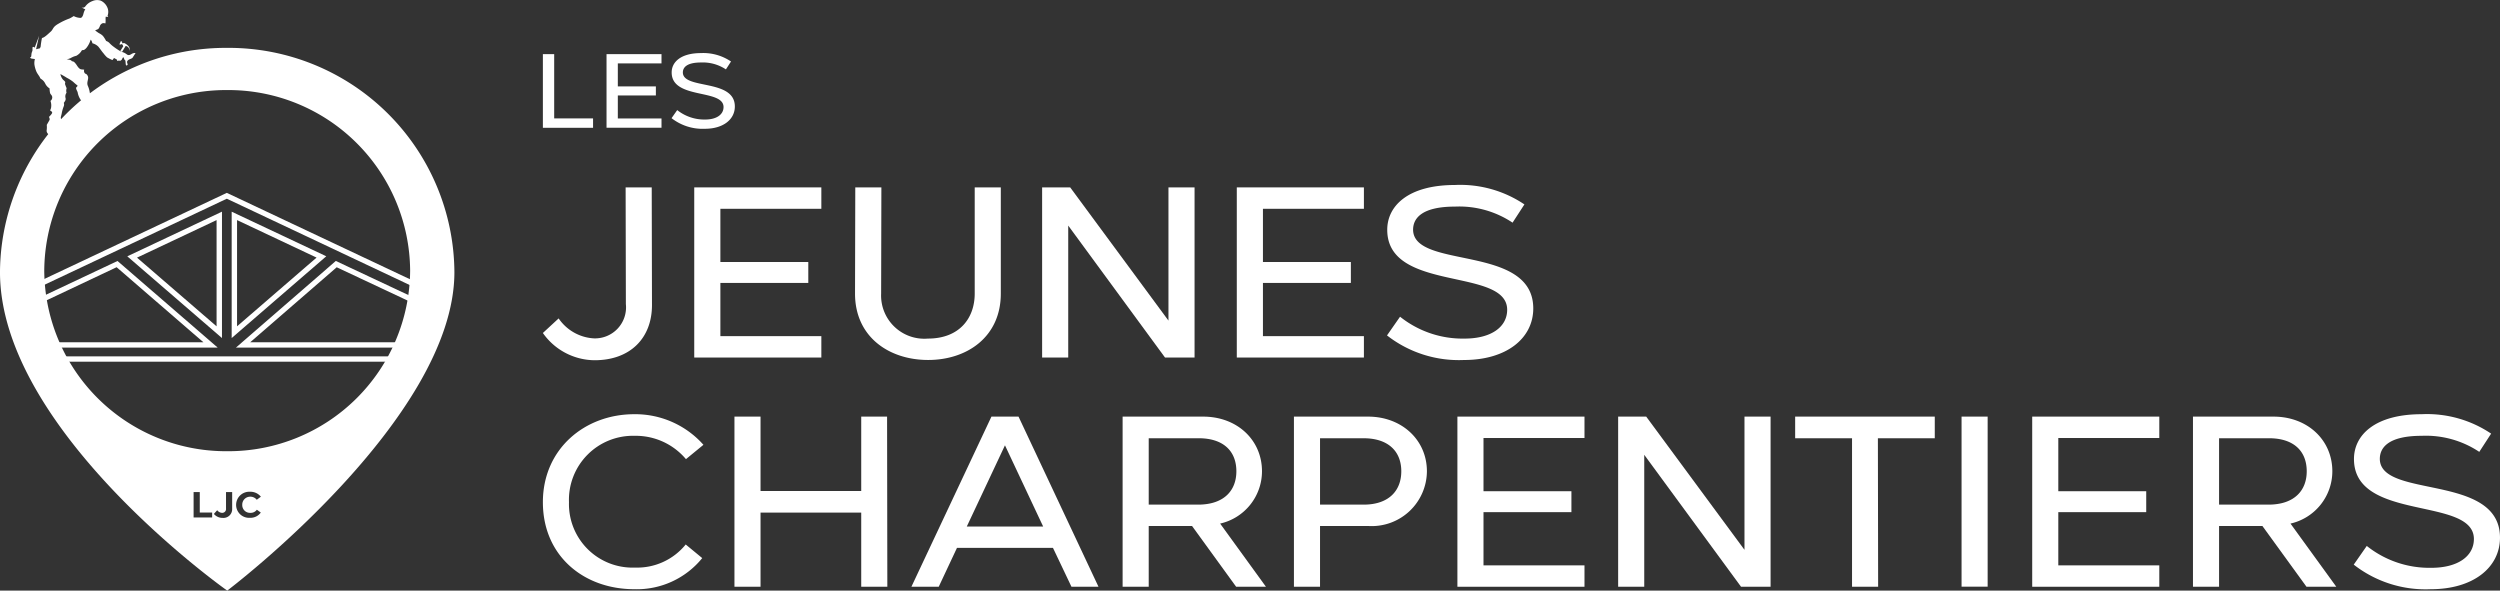 <svg xmlns="http://www.w3.org/2000/svg" xmlns:xlink="http://www.w3.org/1999/xlink" width="253.255" height="59.829" viewBox="0 0 253.255 59.829">
  <rect x="0" y="0" width="253.255" height="59.829" fill="#333333" stroke="none"/>
  <defs>
    <clipPath id="clip-path">
      <path id="Tracé_332" data-name="Tracé 332" d="M0,7.789H253.255V-52.04H0Z" transform="translate(0 52.04)" fill="none"/>
    </clipPath>
    <clipPath id="clip-path-5">
      <path id="Tracé_356" data-name="Tracé 356" d="M0,7.789H253.255V-52.04H0Z" transform="translate(0 52.04)" fill="#fff"/>
    </clipPath>
  </defs>
  <g id="Groupe_289" data-name="Groupe 289" transform="translate(0 52.04)">
    <g id="Groupe_202" data-name="Groupe 202" transform="translate(0 -52.04)" clip-path="url(#clip-path)">
      <g id="Groupe_201" data-name="Groupe 201" transform="translate(54.994 18.983)">
        <path id="Tracé_331" data-name="Tracé 331" d="M.208,1.728a4.639,4.639,0,0,0,3.518,2.02A3.143,3.143,0,0,0,7.019.276l-.025-11.82H9.638L9.664.374c0,3.35-2.2,5.591-5.814,5.591A6.453,6.453,0,0,1-1.389,3.205Z" transform="translate(1.389 11.544)" fill="#fff"/>
      </g>
    </g>
    <g id="Groupe_203" data-name="Groupe 203" transform="translate(70.331 -33.057)">
      <path id="Tracé_333" data-name="Tracé 333" d="M1.676,0V2.168H-8.552V7.559H.354V9.678H-8.552v5.391H1.676v2.167H-11.2V0Z" transform="translate(11.197)" fill="#fff"/>
    </g>
    <g id="Groupe_205" data-name="Groupe 205" transform="translate(0 -52.04)" clip-path="url(#clip-path)">
      <g id="Groupe_204" data-name="Groupe 204" transform="translate(86.616 18.984)">
        <path id="Tracé_334" data-name="Tracé 334" d="M0,1.4.026-9.359H2.67L2.645,1.4a4.377,4.377,0,0,0,4.74,4.556c3.193,0,4.739-2.069,4.739-4.556V-9.359h2.644V1.4c0,4.384-3.418,6.723-7.359,6.723C3.443,8.124,0,5.785,0,1.4" transform="translate(0 9.359)" fill="#fff"/>
      </g>
    </g>
    <g id="Groupe_206" data-name="Groupe 206" transform="translate(105.569 -33.057)">
      <path id="Tracé_336" data-name="Tracé 336" d="M.37,0l9.954,13.494V0h2.644V17.236H9.975L.171,3.868V17.236H-2.474V0Z" transform="translate(2.474)" fill="#fff"/>
    </g>
    <g id="Groupe_207" data-name="Groupe 207" transform="translate(125.293 -33.057)">
      <path id="Tracé_337" data-name="Tracé 337" d="M1.676,0V2.168H-8.552V7.559H.355V9.678H-8.552v5.391H1.676v2.167H-11.2V0Z" transform="translate(11.197)" fill="#fff"/>
    </g>
    <g id="Groupe_210" data-name="Groupe 210" transform="translate(0 -52.04)" clip-path="url(#clip-path)">
      <g id="Groupe_208" data-name="Groupe 208" transform="translate(140.506 18.74)">
        <path id="Tracé_338" data-name="Tracé 338" d="M.172,1.737A10.163,10.163,0,0,0,6.708,3.954c2.67,0,4.316-1.158,4.316-2.929C11-3.286-1.075-.7-1.125-7.028-1.15-9.466.97-11.606,5.735-11.606A11.627,11.627,0,0,1,12.77-9.638l-1.2,1.848A9.722,9.722,0,0,0,5.735-9.417c-3.318,0-4.242,1.158-4.242,2.34C1.518-3.014,13.667-5.651,13.667.9c0,3.029-2.719,5.222-7.008,5.222A11.822,11.822,0,0,1-1.15,3.633Z" transform="translate(1.15 11.606)" fill="#fff"/>
      </g>
      <g id="Groupe_209" data-name="Groupe 209" transform="translate(54.995 41.96)">
        <path id="Tracé_339" data-name="Tracé 339" d="M0,1.16C0-4.232,4.241-7.752,9.255-7.752a9.239,9.239,0,0,1,7.01,3.1L14.494-3.2A6.642,6.642,0,0,0,9.305-5.563,6.486,6.486,0,0,0,2.644,1.16,6.438,6.438,0,0,0,9.331,7.784a6.327,6.327,0,0,0,5.138-2.34l1.673,1.38A8.529,8.529,0,0,1,9.255,9.975C4.168,9.975,0,6.626,0,1.16" transform="translate(0 7.752)" fill="#fff"/>
      </g>
    </g>
    <g id="Groupe_211" data-name="Groupe 211" transform="translate(74.398 -9.837)">
      <path id="Tracé_341" data-name="Tracé 341" d="M1.672,0V7.535h-10.2V0h-2.643V17.236h2.643V9.726h10.2v7.51H4.317L4.291,0Z" transform="translate(11.174)" fill="#fff"/>
    </g>
    <g id="Groupe_212" data-name="Groupe 212" transform="translate(92.327 -9.837)">
      <path id="Tracé_342" data-name="Tracé 342" d="M1.056,0-7.052,17.236h2.768L-2.437,13.3H7.29l1.872,3.936H11.9L3.8,0Zm1.37,2.909,3.868,8.224H-1.44Z" transform="translate(7.052)" fill="#fff"/>
    </g>
    <g id="Groupe_215" data-name="Groupe 215" transform="translate(0 -52.04)" clip-path="url(#clip-path)">
      <g id="Groupe_213" data-name="Groupe 213" transform="translate(113.723 42.204)">
        <path id="Tracé_343" data-name="Tracé 343" d="M0,2.244V-14.992H8.158c3.443,0,5.961,2.365,5.961,5.541a5.439,5.439,0,0,1-4.24,5.294l4.641,6.4H11.5L7.035-3.911H2.644V2.244Zm2.644-8.32H7.709C10.3-6.1,11.524-7.531,11.524-9.451c0-2.094-1.37-3.35-3.816-3.35H2.644Z" transform="translate(0 14.992)" fill="#fff"/>
      </g>
      <g id="Groupe_214" data-name="Groupe 214" transform="translate(131.078 42.204)">
        <path id="Tracé_344" data-name="Tracé 344" d="M0,2.244V-14.992H7.51c3.416,0,5.961,2.365,5.961,5.541A5.592,5.592,0,0,1,7.535-3.911H2.644V2.244Zm2.644-8.32H7.06c2.594,0,3.816-1.454,3.816-3.374,0-2.094-1.4-3.35-3.816-3.35H2.644Z" transform="translate(0 14.992)" fill="#fff"/>
      </g>
    </g>
    <g id="Groupe_216" data-name="Groupe 216" transform="translate(147.638 -9.837)">
      <path id="Tracé_346" data-name="Tracé 346" d="M0,0V17.236H12.874V15.07H2.643V9.679H11.55V7.559H2.643V2.168H12.874V0Z" fill="#fff"/>
    </g>
    <g id="Groupe_217" data-name="Groupe 217" transform="translate(163.922 -9.837)">
      <path id="Tracé_347" data-name="Tracé 347" d="M1.666,0V13.495L-8.288,0h-2.843V17.236h2.643V3.869L1.318,17.236H4.311V0Z" transform="translate(11.131)" fill="#fff"/>
    </g>
    <g id="Groupe_218" data-name="Groupe 218" transform="translate(181.853 -9.837)">
      <path id="Tracé_348" data-name="Tracé 348" d="M0,0V2.192H5.762V17.236H8.406L8.381,2.192h5.763V0Z" fill="#fff"/>
    </g>
    <path id="Tracé_349" data-name="Tracé 349" d="M172.84,1.9h2.643V-15.331H172.84Z" transform="translate(25.87 5.494)" fill="#fff"/>
    <g id="Groupe_219" data-name="Groupe 219" transform="translate(205.867 -9.837)">
      <path id="Tracé_350" data-name="Tracé 350" d="M0,0V17.236H12.874V15.07H2.643V9.679H11.55V7.559H2.643V2.168H12.874V0Z" fill="#fff"/>
    </g>
    <g id="Groupe_225" data-name="Groupe 225" transform="translate(0 -52.04)" clip-path="url(#clip-path-5)">
      <g id="Groupe_220" data-name="Groupe 220" transform="translate(222.152 42.204)">
        <path id="Tracé_351" data-name="Tracé 351" d="M0,2.244V-14.992H8.158c3.443,0,5.961,2.365,5.961,5.541a5.439,5.439,0,0,1-4.24,5.294l4.64,6.4H11.5L7.035-3.911H2.644V2.244Zm2.644-8.32H7.709C10.3-6.1,11.524-7.531,11.524-9.451c0-2.094-1.37-3.35-3.816-3.35H2.644Z" transform="translate(0 14.992)" fill="#fff"/>
      </g>
      <g id="Groupe_221" data-name="Groupe 221" transform="translate(238.438 41.96)">
        <path id="Tracé_352" data-name="Tracé 352" d="M.172,1.737A10.165,10.165,0,0,0,6.707,3.954c2.671,0,4.317-1.158,4.317-2.929C11-3.286-1.075-.7-1.125-7.028c-.024-2.438,2.094-4.578,6.859-4.578a11.621,11.621,0,0,1,7.035,1.968l-1.2,1.848A9.731,9.731,0,0,0,5.734-9.417c-3.317,0-4.24,1.158-4.24,2.34C1.518-3.014,13.667-5.651,13.667.9c0,3.029-2.717,5.222-7.01,5.222A11.813,11.813,0,0,1-1.149,3.633Z" transform="translate(1.149 11.606)" fill="#fff"/>
      </g>
      <g id="Groupe_222" data-name="Groupe 222" transform="translate(12.096 4.164)">
        <path id="Tracé_353" data-name="Tracé 353" d="M.034.143.407-.468A.513.513,0,0,1,.691-.3,1.2,1.2,0,0,1,.83.041a1.468,1.468,0,0,0-.075-.4A1.187,1.187,0,0,0,.231-.771C.157-.741.089-.691.06-.78A.26.26,0,0,1,.04-.91L-.085-.957l-.144.325.093.043A.125.125,0,0,1,.02-.634c.1.047.071.045.107.123l.034.078L-.147.056l0,0A1.685,1.685,0,0,0,.034.143" transform="translate(0.229 0.957)" fill="#fff"/>
      </g>
      <g id="Groupe_223" data-name="Groupe 223" transform="translate(3.046 0)">
        <path id="Tracé_354" data-name="Tracé 354" d="M1.345.708C1.188.8,1.011.946.787.759A1.324,1.324,0,0,0,.325.534h0S.175.47.146.449l0,0h0A5.963,5.963,0,0,1-.529,0,2.885,2.885,0,0,1-.967-.391.809.809,0,0,0-1.284-.58a3.22,3.22,0,0,0-.315-.5A1.417,1.417,0,0,0-2-1.365a3.433,3.433,0,0,1-.4-.29l.285-.118s.086-.028.192-.291a.457.457,0,0,1,.286-.312c.06-.034.285.017.285.017a3.521,3.521,0,0,0,.015-.4,1.41,1.41,0,0,1,.014-.283L-1.041-3a.152.152,0,0,1-.078-.192,1.148,1.148,0,0,0,.011-.638,1.36,1.36,0,0,0-.714-.831,1.171,1.171,0,0,0-.859.044,1.532,1.532,0,0,0-.713.541.347.347,0,0,1-.4.1l.407.2s-.1.062-.2.459-.277.4-.277.4a1.529,1.529,0,0,1-.7-.186,4.279,4.279,0,0,1-.427.246A6.347,6.347,0,0,0-6.1-2.335c-.628.35-.515.556-.794.806s-.642.616-.888.646a7.722,7.722,0,0,0-.135.871c-.075.253-.193.2-.193.2l-.208.055L-8.38.26-8.074-1.1l-.45,1.2S-8.613,0-8.7.026s-.007.3-.066.432a1,1,0,0,0-.09.391c-.036.268-.014.132-.133.258.109.128.178.089.491.148a1.46,1.46,0,0,0-.045.59,3.1,3.1,0,0,0,.171.62c.1.27.355.543.394.685s.289.143.51.554a1.186,1.186,0,0,0,.454.521,2.238,2.238,0,0,0,.044.429c.046.218.174.191.224.432a.439.439,0,0,1-.177.408,1.294,1.294,0,0,1,.076.564.824.824,0,0,1-.12.4.478.478,0,0,1,.2.159c.078.114-.135.315-.309.5.121.224.053.321.053.321l-.275.484a2.231,2.231,0,0,1-.01.544c-.043.3.3.5.3.5l1.242-1.239a1.481,1.481,0,0,0-.075-.379c-.066-.182-.038-.16.055-.567a3.638,3.638,0,0,1,.2-.722.473.473,0,0,0,.015-.36c.061-.12.236-.26.175-.5a.621.621,0,0,1,.1-.531.8.8,0,0,1,.011-.459c-.04-.1-.076-.174-.11-.278a.408.408,0,0,1-.017-.354c-.06-.033-.026-.068-.223-.22a1.214,1.214,0,0,1-.283-.584s.4.21.647.375a3.756,3.756,0,0,1,.662.424,4.3,4.3,0,0,0,.425.359s.033.056-.1.169.089.386.118.537a1.9,1.9,0,0,0,.367.831,2.914,2.914,0,0,1,.072.508c-.02.275.16.532.2.506a8.364,8.364,0,0,0,.927-1.3A.242.242,0,0,1-2.826,5.1s-.069-.229-.114-.452a2.469,2.469,0,0,0-.2-.69c-.158-.371.143-.714-.009-1s-.224-.143-.323-.312a.361.361,0,0,1-.03-.32L-3.787,2.3c-.286-.033-.448-.429-.594-.593s-.144-.193-.376-.237c-.106-.192-.52-.171-.52-.171l.378-.131A2.1,2.1,0,0,1-4.534.989c.162-.053.271-.067.338-.136A1.3,1.3,0,0,0-3.8.457c.143-.252.159.064.515-.33a2.352,2.352,0,0,0,.433-.838l.044.041a.985.985,0,0,1,.135.325,1.308,1.308,0,0,1,.6.341c.2.244.356.493.515.667a3.035,3.035,0,0,0,.37.42,5.2,5.2,0,0,0,.543.275l.163-.214s.251.141.3.174-.061.155.067.112.261.031.339-.045L.3,1.31l.1-.194.048-.024L.5,1.083s.043.254.128.279.036.462.12.527S.9,1.8.9,1.8L.852,1.646c-.045-.155.016-.275.267-.382a1.13,1.13,0,0,0,.259-.124L1.7.64a.649.649,0,0,0-.354.068" transform="translate(8.989 4.73)" fill="#fff"/>
      </g>
      <g id="Groupe_224" data-name="Groupe 224" transform="translate(-0.001 4.85)">
        <path id="Tracé_355" data-name="Tracé 355" d="M3,0A22.868,22.868,0,0,0-20.02,22.718C-20.02,38.753,3,54.98,3,54.98S26.013,37.607,26.013,22.718A22.868,22.868,0,0,0,3,0M1.472,47.568H-.407V45H.218v2.071H1.472ZM3.5,46.712a.882.882,0,0,1-.975.9,1.138,1.138,0,0,1-.877-.4l.335-.378a.645.645,0,0,0,.494.268.386.386,0,0,0,.4-.433V45H3.5Zm1.828.39A.768.768,0,0,0,6,46.786l.4.286a1.279,1.279,0,0,1-1.1.532A1.31,1.31,0,0,1,3.9,46.29a1.331,1.331,0,0,1,1.4-1.324,1.362,1.362,0,0,1,1.108.5l-.417.312a.811.811,0,0,0-.662-.312.8.8,0,0,0-.807.825.784.784,0,0,0,.807.812M3,40.859A18.414,18.414,0,0,1-15.536,22.567,18.414,18.414,0,0,1,3,4.274,18.414,18.414,0,0,1,21.529,22.567,18.414,18.414,0,0,1,3,40.859" transform="translate(20.02)" fill="#fff"/>
      </g>
    </g>
    <g id="Groupe_226" data-name="Groupe 226" transform="translate(3.019 -32.503)">
      <path id="Tracé_357" data-name="Tracé 357" d="M2.534,1.915-7.057-6.364l9.592-4.524ZM-6.073-6.231,1.988.728V-10.034ZM3.517,1.915v-12.8L13.1-6.369Zm.545-11.949V.727l8.055-6.962ZM22.825-2.855,3.025-12.2-16.7-2.891l-.235-.486L3.025-12.793,23.061-3.342Z" transform="translate(16.933 12.793)" fill="#fff"/>
    </g>
    <g id="Groupe_227" data-name="Groupe 227" transform="translate(23.901 -25.605)">
      <path id="Tracé_358" data-name="Tracé 358" d="M2.424,1.143H-16.193L-6.075-7.634,2.541-3.587,2.306-3.1-5.985-6.995-14.744.6H2.424Z" transform="translate(16.193 7.634)" fill="#fff"/>
    </g>
    <g id="Groupe_228" data-name="Groupe 228" transform="translate(3.539 -25.605)">
      <path id="Tracé_359" data-name="Tracé 359" d="M2.41,1.143h-18.4V.6H.959l-8.787-7.6L-15.868-3.2l-.235-.486,8.365-3.945Z" transform="translate(16.103 7.634)" fill="#fff"/>
    </g>
    <path id="Tracé_360" data-name="Tracé 360" d="M3.18-20.1H42.041v-.539H3.18Z" transform="translate(0.476 4.7)" fill="#fff"/>
    <g id="Groupe_229" data-name="Groupe 229" transform="translate(54.995 -46.555)">
      <path id="Tracé_361" data-name="Tracé 361" d="M.662.847V1.8H-4.421V-5.66h1.145V.847Z" transform="translate(4.421 5.66)" fill="#fff"/>
    </g>
    <g id="Groupe_230" data-name="Groupe 230" transform="translate(61.443 -46.555)">
      <path id="Tracé_362" data-name="Tracé 362" d="M.725,0V.937H-3.7V3.27H.154v.917H-3.7v2.33H.725v.938H-4.844V0Z" transform="translate(4.844)" fill="#fff"/>
    </g>
    <g id="Groupe_232" data-name="Groupe 232" transform="translate(0 -52.04)" clip-path="url(#clip-path)">
      <g id="Groupe_231" data-name="Groupe 231" transform="translate(68.032 5.378)">
        <path id="Tracé_363" data-name="Tracé 363" d="M.074.752A4.405,4.405,0,0,0,2.9,1.709c1.154,0,1.867-.5,1.867-1.268C4.758-1.422-.465-.3-.487-3.042-.5-4.1.42-5.022,2.482-5.022a5.013,5.013,0,0,1,3.042.852l-.517.8a4.214,4.214,0,0,0-2.525-.7c-1.435,0-1.836.5-1.836,1.011C.656-1.3,5.912-2.446,5.912.388c0,1.309-1.176,2.258-3.032,2.258A5.112,5.112,0,0,1-.5,1.57Z" transform="translate(0.497 5.022)" fill="#fff"/>
      </g>
    </g>
  </g>
</svg>
